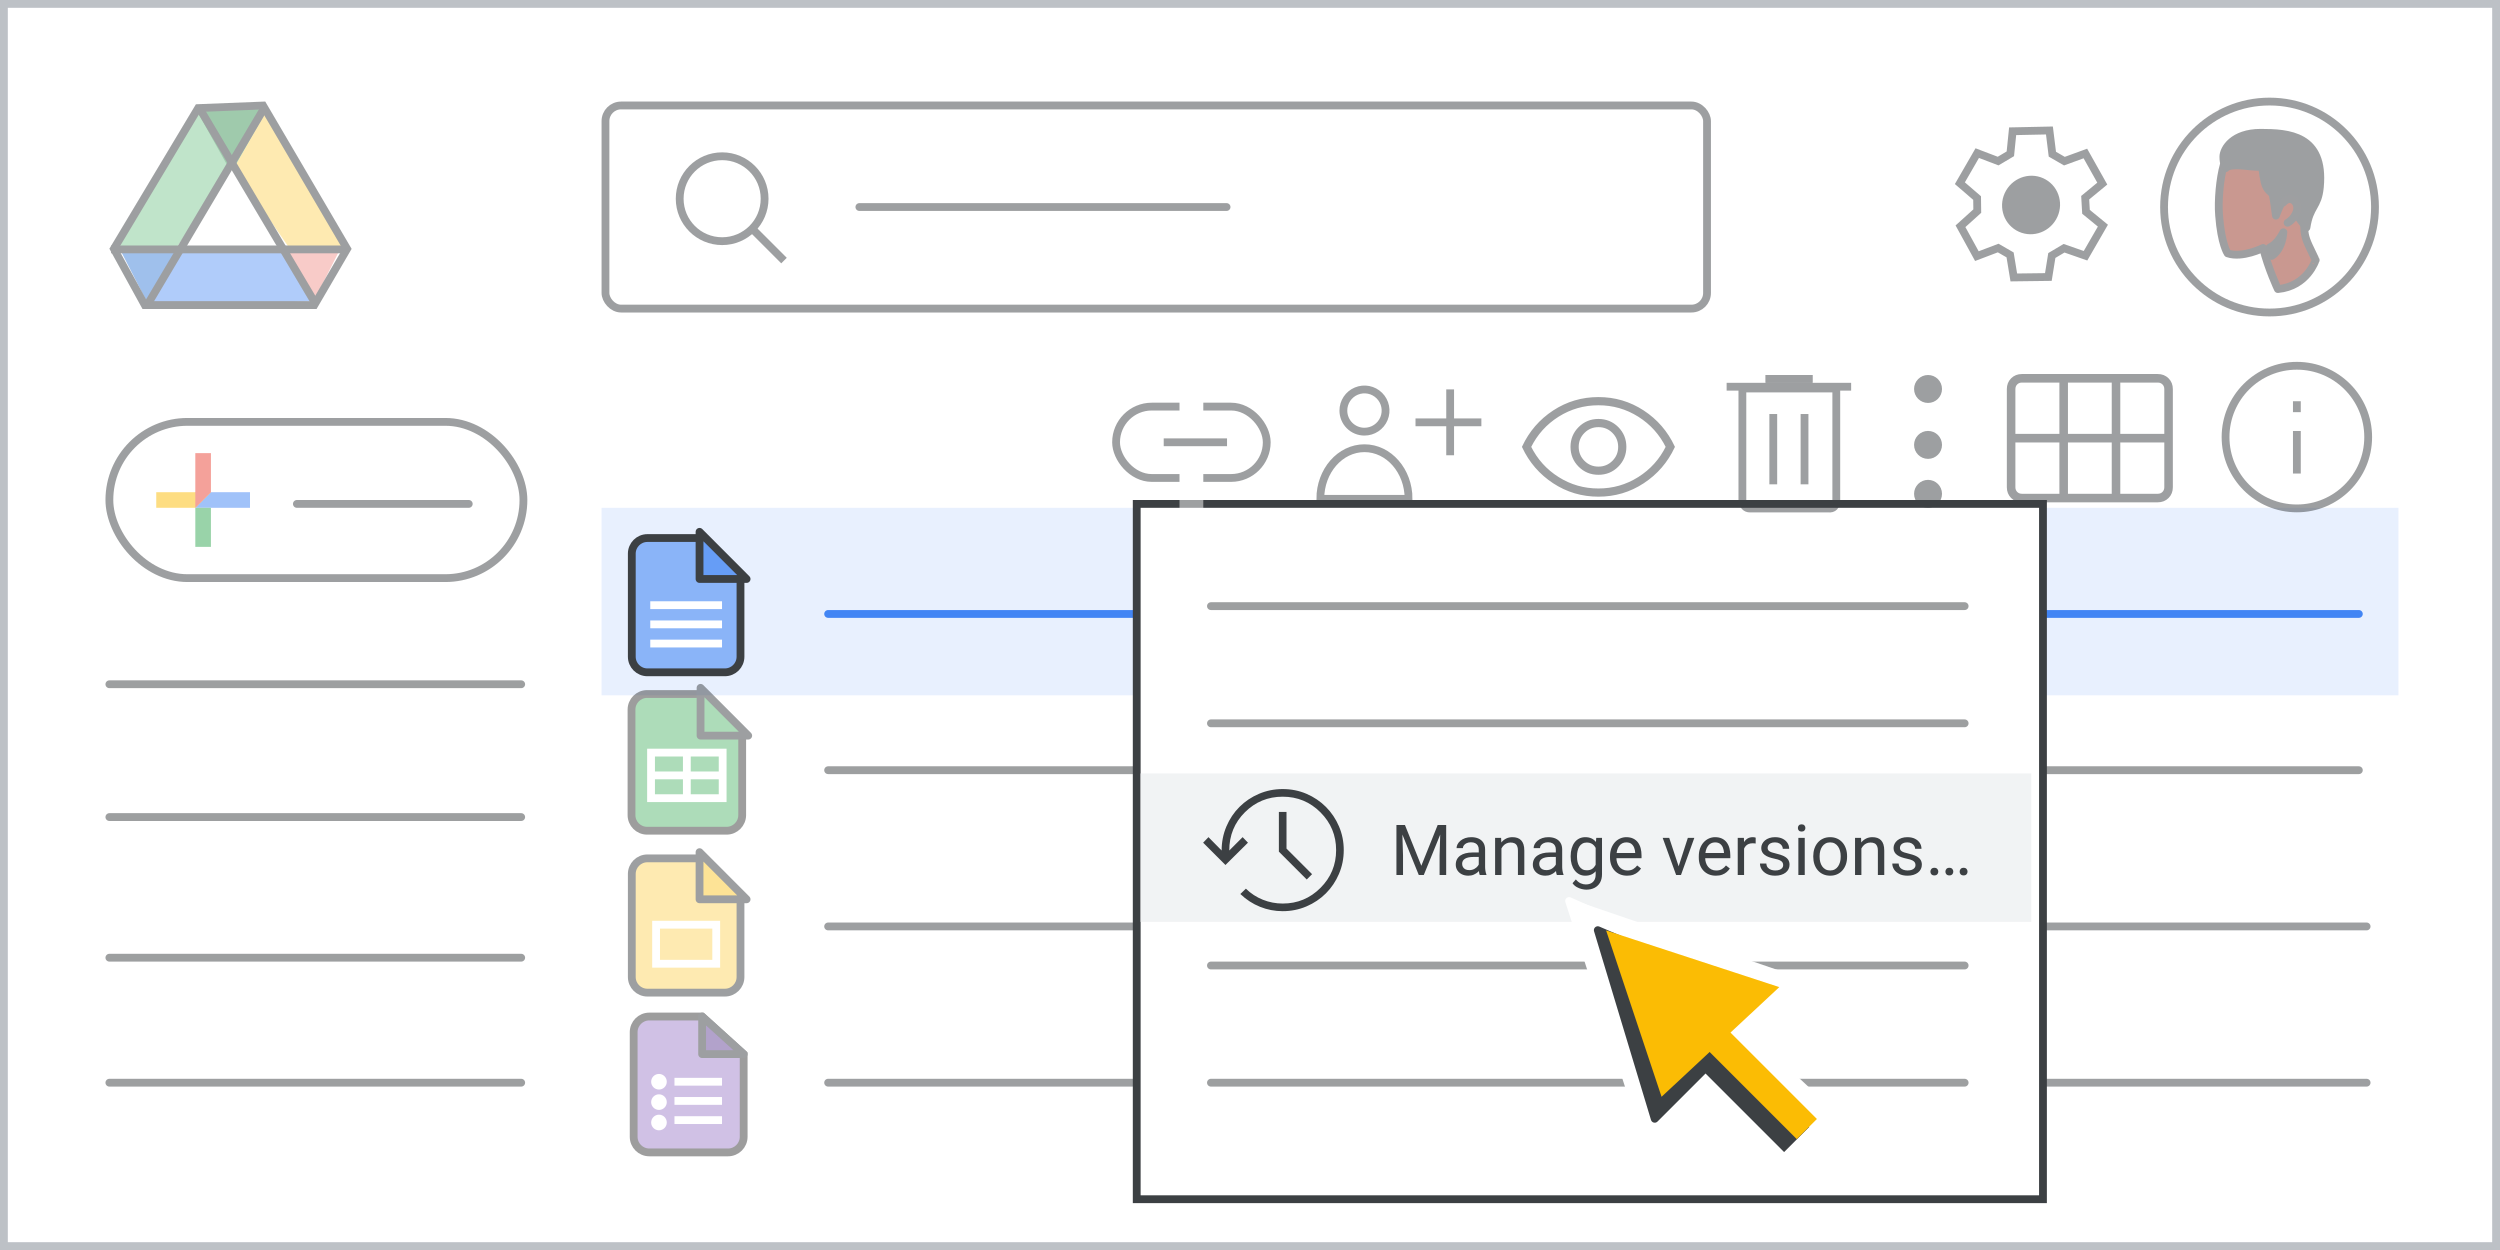 <?xml version="1.0" encoding="UTF-8"?>
<svg width="320px" height="160px" viewBox="0 0 320 160" version="1.1" xmlns="http://www.w3.org/2000/svg" xmlns:xlink="http://www.w3.org/1999/xlink">
    <rect x="0" y="0" width="320" height="160" fill="#333333" stroke="none"/>
    <title>drive-manage-versions</title>
    <g id="drive-manage-versions" stroke="none" stroke-width="1" fill="none" fill-rule="evenodd">
        <rect id="border/bg" stroke="#BDC1C6" fill="#FFFFFF" x="0.5" y="0.5" width="319" height="159"></rect>
        <g id="search" opacity="0.5" transform="translate(77, 13)" stroke="#3C4043">
            <rect id="Rectangle" fill="#FFFFFF" x="0.5" y="0.5" width="141" height="26" rx="2"></rect>
            <line x1="33" y1="13.5" x2="80" y2="13.5" id="Line-2" stroke-linecap="round" stroke-linejoin="round"></line>
            <g id="Group" transform="translate(10, 7)">
                <circle id="Oval" cx="5.435" cy="5.435" r="5.435"></circle>
                <line x1="9.706" y1="9.706" x2="13" y2="13" id="Line-6" stroke-linecap="square"></line>
            </g>
        </g>
        <g id="screen" transform="translate(14, 13)">
            <rect id="Rectangle" fill="#E8F0FE" x="63" y="52" width="230" height="24"></rect>
            <g id="Logos/drive" opacity="0.5">
                <g id="Group-44">
                    <g id="Group-6" transform="translate(0, -0)">
                        <g id="Group-5" transform="translate(1.107, 0.964)">
                            <polygon id="Triangle-Copy" fill="#4081DA" transform="translate(4.152, 21.524) scale(1, -1) translate(-4.152, -21.524) " points="4.152 17.463 8.304 25.585 0 25.585"></polygon>
                            <polygon id="Triangle-Copy" fill="#F29891" transform="translate(24.798, 21.266) scale(-1, -1) translate(-24.798, -21.266) " points="24.517 17.96 28.401 24.372 21.195 24.572"></polygon>
                            <polygon id="Path-15" fill="#FDD663" points="19.098 0 14.946 7.31 21.304 17.869 29.615 17.77"></polygon>
                            <polygon id="Path-15" fill="#629AF6" transform="translate(15.12, 23.317) rotate(-240) translate(-15.12, -23.317) " points="11.228 14.064 7.617 20.634 14.508 32.569 22.623 31.775"></polygon>
                            <polygon id="Path-15" fill="#81C995" transform="translate(7.334, 8.934) scale(-1, 1) translate(-7.334, -8.934) " points="4.152 0 3.77510523e-13 7.31 6.358 17.869 14.668 17.77"></polygon>
                            <polygon id="Triangle" fill="#3F965A" transform="translate(14.531, 4.061) scale(1, -1) translate(-14.531, -4.061) " points="14.506 0 19.098 8.122 9.964 8.122"></polygon>
                            <polygon id="Triangle" fill="#FFFFFF" points="14.668 7.31 21.904 17.751 7.473 17.751"></polygon>
                        </g>
                        <path d="M19.671,0.508 C21.366,3.41 24.952,9.526 30.43,18.854 L30.43,18.854 L26.234,26.049 L4.534,26.049 L0.576,18.847 L8.231,6.071 L8.533,5.565 L9.23,4.403 L11.366,0.836 Z" id="Triangle" stroke="#3C4043"></path>
                        <line x1="0.722" y1="18.924" x2="29.508" y2="18.924" id="Line-13" stroke="#3C4043" stroke-linecap="square"></line>
                    </g>
                    <line x1="5.151" y1="25.537" x2="19.543" y2="1.292" id="Line-14" stroke="#3C4043" stroke-linecap="square"></line>
                    <line x1="11.793" y1="25.537" x2="26.186" y2="1.292" id="Line-14" stroke="#3C4043" stroke-linecap="square" transform="translate(18.99, 13.414) scale(-1, 1) translate(-18.99, -13.414) "></line>
                </g>
            </g>
            <line x1="0" y1="74.585" x2="52.713" y2="74.585" id="Stroke-205-Copy-3" stroke="#3C4043" opacity="0.5" stroke-linecap="round" stroke-linejoin="round"></line>
            <line x1="0" y1="91.585" x2="52.713" y2="91.585" id="Stroke-205-Copy-2" stroke="#3C4043" opacity="0.5" stroke-linecap="round" stroke-linejoin="round"></line>
            <line x1="92" y1="65.585" x2="287.933" y2="65.585" id="Stroke-205-Copy-3" stroke="#4285F4" stroke-linecap="round" stroke-linejoin="round"></line>
            <line x1="92" y1="85.585" x2="287.933" y2="85.585" id="Stroke-205-Copy-2" stroke="#3C4043" opacity="0.5" stroke-linecap="round" stroke-linejoin="round"></line>
            <line x1="0" y1="109.585" x2="52.713" y2="109.585" id="Stroke-205-Copy" stroke="#3C4043" opacity="0.5" stroke-linecap="round" stroke-linejoin="round"></line>
            <line x1="92" y1="125.585" x2="288.927" y2="125.585" id="Stroke-205-Copy-2" stroke="#9D9FA1" stroke-linecap="round" stroke-linejoin="round"></line>
            <line x1="92" y1="105.585" x2="288.927" y2="105.585" id="Stroke-205-Copy-2" stroke="#9D9FA1" stroke-linecap="round" stroke-linejoin="round"></line>
            <line x1="0" y1="125.585" x2="52.713" y2="125.585" id="Stroke-205-Copy" stroke="#3C4043" opacity="0.5" stroke-linecap="round" stroke-linejoin="round"></line>
            <g id="People/profile7" opacity="0.5" transform="translate(276.5, 13.5) scale(-1, 1) translate(-276.5, -13.5) translate(263, 0)">
                <g id="Group-22" stroke="#3C4043">
                    <circle id="Oval" cx="13.5" cy="13.5" r="13.5"></circle>
                </g>
                <g id="Group-17" transform="translate(7, 4)">
                    <path d="M5.433,20 C5.433,20 6.699,17.319 7.32,14.741 C7.32,14.741 9.977,16.068 11.864,15.43 C11.864,15.43 12.684,14.256 12.957,10.554 C13.106,8.69 12.858,5.857 12.361,4.121 C11.815,2.155 9.952,0.827 6.898,1.312 C2.751,1.951 0.839,4.299 1.609,8.359 C2.503,13.184 2.031,13.184 0.591,16.298 C0.616,16.273 1.634,19.643 5.433,20" id="Fill-1" fill="#933222"></path>
                    <path d="M5.433,20 C5.433,20 6.699,17.319 7.32,14.741 C7.32,14.741 9.977,16.068 11.864,15.43 C11.864,15.43 12.684,14.256 12.957,10.554 C13.106,8.69 12.858,5.857 12.361,4.121 C11.815,2.155 9.952,0.827 6.898,1.312 C2.751,1.951 0.839,4.299 1.609,8.359 C2.503,13.184 2.031,13.184 0.591,16.298 C0.616,16.273 1.634,19.643 5.433,20 Z" id="Stroke-3" stroke="#3D4043" stroke-linecap="round" stroke-linejoin="round"></path>
                    <path d="M6.222,15.758 C6.222,15.758 4.919,15.127 4.727,12.727 C4.727,12.727 5.368,14.158 6.5,14.691 C6.5,14.691 6.436,14.958 6.393,15.176 C6.308,15.418 6.222,15.758 6.222,15.758" id="Fill-5" fill="#3C4043"></path>
                    <path d="M6.222,15.758 C6.222,15.758 4.919,15.127 4.727,12.727 C4.727,12.727 5.368,14.158 6.5,14.691 C6.5,14.691 6.436,14.958 6.393,15.176 C6.308,15.418 6.222,15.758 6.222,15.758 Z" id="Stroke-7" stroke="#3C4043" stroke-linecap="round" stroke-linejoin="round"></path>
                    <path d="M1.774,12.121 C1.774,12.121 3.02,10.681 3.269,9.974 C3.468,9.477 4.265,9.058 4.688,8.901 C4.838,8.849 4.987,8.901 5.037,9.058 C5.236,9.477 5.585,10.289 5.685,10.603 C5.685,10.603 5.983,8.194 6.108,7.88 C6.233,7.566 6.88,7.409 7.129,6.309 C7.378,5.21 7.428,4.346 7.428,4.346 C7.428,4.346 7.876,4.398 8.997,4.294 C10.093,4.163 11.712,4.005 12.11,4.529 C12.11,4.529 12.409,3.979 12.409,3.063 C12.409,2.042 11.159,0 7.647,0 C4.136,0 -0.566,0.262 0.056,6.938 C0.3,9.556 1.351,9.294 1.774,12.121" id="Fill-9" fill="#3C4043"></path>
                    <path d="M1.774,12.121 C1.774,12.121 3.02,10.681 3.269,9.974 C3.468,9.477 4.265,9.058 4.688,8.901 C4.838,8.849 4.987,8.901 5.037,9.058 C5.236,9.477 5.585,10.289 5.685,10.603 C5.685,10.603 5.983,8.194 6.108,7.88 C6.233,7.566 6.88,7.409 7.129,6.309 C7.378,5.21 7.428,4.346 7.428,4.346 C7.428,4.346 7.876,4.398 8.997,4.294 C10.093,4.163 11.712,4.005 12.11,4.529 C12.11,4.529 12.409,3.979 12.409,3.063 C12.409,2.042 11.159,0 7.647,0 C4.136,0 -0.566,0.262 0.056,6.938 C0.3,9.556 1.351,9.294 1.774,12.121 Z" id="Stroke-11" stroke="#3C4043" stroke-linecap="round" stroke-linejoin="round"></path>
                    <g id="Group-16" transform="translate(2.955, 8.485)">
                        <path d="M1.773,0.429 C1.773,0.429 1.388,-0.07 0.85,0.008 C0.312,0.087 -0.046,0.639 0.005,1.243 C0.031,1.848 0.594,2.689 1.235,3.03" id="Fill-13" fill="#933222"></path>
                        <path d="M1.773,0.429 C1.773,0.429 1.388,-0.07 0.85,0.008 C0.312,0.087 -0.046,0.639 0.005,1.243 C0.031,1.848 0.594,2.689 1.235,3.03" id="Stroke-15" stroke="#3D4043" stroke-linecap="round" stroke-linejoin="round"></path>
                    </g>
                </g>
            </g>
        </g>
        <g id="popup" transform="translate(145, 64)">
            <rect id="Rectangle" stroke="#3C4043" fill="#FFFFFF" x="0.5" y="0.5" width="116" height="89"></rect>
            <rect id="Rectangle" fill="#F1F3F4" x="1" y="35" width="114" height="19"></rect>
            <g id="Manage-versions-Copy" transform="translate(33.743, 41.514)" fill="#3C4043" fill-rule="nonzero">
                <path d="M0.268,0.088 L1.09,0.088 L3.186,5.304 L5.278,0.088 L6.104,0.088 L3.502,6.486 L2.861,6.486 L0.268,0.088 Z M0,0.088 L0.725,0.088 L0.844,3.99 L0.844,6.486 L0,6.486 L0,0.088 Z M5.643,0.088 L6.368,0.088 L6.368,6.486 L5.524,6.486 L5.524,3.99 L5.643,0.088 Z" id="Shape"></path>
                <path d="M10.538,5.673 L10.538,3.226 C10.538,3.038 10.501,2.875 10.426,2.736 C10.351,2.596 10.239,2.489 10.09,2.413 C9.94,2.336 9.756,2.298 9.536,2.298 C9.331,2.298 9.152,2.333 8.998,2.404 C8.844,2.474 8.724,2.566 8.637,2.681 C8.551,2.795 8.508,2.918 8.508,3.05 L7.695,3.05 C7.695,2.88 7.739,2.711 7.827,2.544 C7.915,2.377 8.041,2.226 8.207,2.09 C8.372,1.953 8.572,1.845 8.804,1.764 C9.037,1.684 9.297,1.644 9.584,1.644 C9.93,1.644 10.236,1.702 10.501,1.819 C10.766,1.937 10.974,2.113 11.125,2.349 C11.276,2.585 11.351,2.88 11.351,3.234 L11.351,5.449 C11.351,5.607 11.365,5.776 11.393,5.955 C11.421,6.133 11.462,6.287 11.518,6.416 L11.518,6.486 L10.67,6.486 C10.629,6.393 10.597,6.267 10.573,6.111 C10.55,5.954 10.538,5.808 10.538,5.673 Z M10.679,3.604 L10.688,4.175 L9.866,4.175 C9.634,4.175 9.428,4.193 9.246,4.23 C9.064,4.266 8.912,4.321 8.789,4.395 C8.666,4.468 8.572,4.559 8.508,4.669 C8.443,4.779 8.411,4.907 8.411,5.054 C8.411,5.203 8.445,5.339 8.512,5.462 C8.58,5.585 8.681,5.683 8.818,5.755 C8.954,5.826 9.122,5.862 9.321,5.862 C9.57,5.862 9.79,5.81 9.98,5.704 C10.17,5.599 10.322,5.47 10.435,5.317 C10.548,5.165 10.608,5.017 10.617,4.874 L10.964,5.265 C10.944,5.388 10.888,5.524 10.797,5.673 C10.707,5.823 10.586,5.966 10.435,6.102 C10.284,6.238 10.105,6.351 9.899,6.44 C9.692,6.53 9.46,6.574 9.202,6.574 C8.88,6.574 8.598,6.511 8.356,6.385 C8.115,6.259 7.927,6.09 7.794,5.878 C7.66,5.665 7.594,5.427 7.594,5.164 C7.594,4.909 7.644,4.684 7.743,4.489 C7.843,4.294 7.986,4.132 8.174,4.001 C8.361,3.871 8.587,3.772 8.851,3.705 C9.114,3.637 9.409,3.604 9.734,3.604 L10.679,3.604 Z" id="Shape"></path>
                <path d="M13.443,2.747 L13.443,6.486 L12.63,6.486 L12.63,1.731 L13.399,1.731 L13.443,2.747 Z M13.25,3.929 L12.911,3.916 C12.914,3.59 12.962,3.289 13.056,3.012 C13.15,2.736 13.282,2.495 13.452,2.29 C13.622,2.084 13.824,1.926 14.06,1.813 C14.296,1.7 14.558,1.644 14.845,1.644 C15.079,1.644 15.29,1.675 15.478,1.738 C15.665,1.801 15.825,1.901 15.959,2.039 C16.092,2.177 16.194,2.355 16.264,2.573 C16.334,2.791 16.37,3.057 16.37,3.371 L16.37,6.486 L15.552,6.486 L15.552,3.362 C15.552,3.113 15.516,2.913 15.442,2.762 C15.369,2.611 15.262,2.501 15.122,2.432 C14.981,2.364 14.808,2.329 14.603,2.329 C14.401,2.329 14.217,2.372 14.052,2.457 C13.886,2.542 13.744,2.659 13.625,2.808 C13.507,2.958 13.414,3.128 13.348,3.32 C13.282,3.512 13.25,3.715 13.25,3.929 Z" id="Shape"></path>
                <path d="M20.404,5.673 L20.404,3.226 C20.404,3.038 20.366,2.875 20.292,2.736 C20.217,2.596 20.105,2.489 19.956,2.413 C19.806,2.336 19.622,2.298 19.402,2.298 C19.197,2.298 19.017,2.333 18.864,2.404 C18.71,2.474 18.59,2.566 18.503,2.681 C18.417,2.795 18.374,2.918 18.374,3.05 L17.561,3.05 C17.561,2.88 17.604,2.711 17.692,2.544 C17.78,2.377 17.907,2.226 18.073,2.09 C18.238,1.953 18.437,1.845 18.67,1.764 C18.903,1.684 19.163,1.644 19.45,1.644 C19.796,1.644 20.101,1.702 20.366,1.819 C20.632,1.937 20.84,2.113 20.99,2.349 C21.141,2.585 21.217,2.88 21.217,3.234 L21.217,5.449 C21.217,5.607 21.231,5.776 21.259,5.955 C21.286,6.133 21.328,6.287 21.384,6.416 L21.384,6.486 L20.536,6.486 C20.495,6.393 20.462,6.267 20.439,6.111 C20.416,5.954 20.404,5.808 20.404,5.673 Z M20.544,3.604 L20.553,4.175 L19.731,4.175 C19.5,4.175 19.293,4.193 19.112,4.23 C18.93,4.266 18.778,4.321 18.655,4.395 C18.532,4.468 18.438,4.559 18.374,4.669 C18.309,4.779 18.277,4.907 18.277,5.054 C18.277,5.203 18.311,5.339 18.378,5.462 C18.445,5.585 18.547,5.683 18.683,5.755 C18.82,5.826 18.987,5.862 19.187,5.862 C19.436,5.862 19.655,5.81 19.846,5.704 C20.036,5.599 20.188,5.47 20.301,5.317 C20.413,5.165 20.474,5.017 20.483,4.874 L20.83,5.265 C20.81,5.388 20.754,5.524 20.663,5.673 C20.572,5.823 20.451,5.966 20.301,6.102 C20.15,6.238 19.971,6.351 19.764,6.44 C19.558,6.53 19.326,6.574 19.068,6.574 C18.746,6.574 18.464,6.511 18.222,6.385 C17.98,6.259 17.793,6.09 17.659,5.878 C17.526,5.665 17.459,5.427 17.459,5.164 C17.459,4.909 17.509,4.684 17.609,4.489 C17.708,4.294 17.852,4.132 18.04,4.001 C18.227,3.871 18.453,3.772 18.716,3.705 C18.98,3.637 19.274,3.604 19.6,3.604 L20.544,3.604 Z" id="Shape"></path>
                <path d="M25.576,1.731 L26.314,1.731 L26.314,6.385 C26.314,6.804 26.229,7.162 26.06,7.458 C25.89,7.753 25.653,7.978 25.35,8.132 C25.047,8.286 24.697,8.363 24.302,8.363 C24.138,8.363 23.945,8.337 23.724,8.286 C23.503,8.235 23.286,8.148 23.073,8.027 C22.861,7.905 22.683,7.742 22.54,7.537 L22.966,7.053 C23.165,7.293 23.374,7.46 23.592,7.554 C23.81,7.648 24.026,7.695 24.24,7.695 C24.498,7.695 24.721,7.646 24.908,7.55 C25.096,7.453 25.241,7.31 25.345,7.121 C25.449,6.932 25.501,6.7 25.501,6.425 L25.501,2.777 L25.576,1.731 Z M22.302,4.162 L22.302,4.069 C22.302,3.706 22.345,3.376 22.432,3.078 C22.518,2.781 22.643,2.525 22.805,2.312 C22.968,2.098 23.165,1.933 23.396,1.817 C23.628,1.701 23.889,1.644 24.179,1.644 C24.478,1.644 24.739,1.696 24.963,1.8 C25.187,1.904 25.378,2.054 25.534,2.252 C25.691,2.45 25.815,2.688 25.906,2.966 C25.997,3.245 26.06,3.56 26.095,3.911 L26.095,4.315 C26.062,4.664 26,4.978 25.908,5.256 C25.816,5.534 25.691,5.771 25.534,5.968 C25.378,6.164 25.187,6.314 24.961,6.418 C24.735,6.522 24.472,6.574 24.17,6.574 C23.886,6.574 23.629,6.514 23.399,6.394 C23.169,6.274 22.972,6.105 22.808,5.889 C22.644,5.672 22.518,5.416 22.432,5.122 C22.345,4.827 22.302,4.507 22.302,4.162 Z M23.115,4.069 L23.115,4.162 C23.115,4.399 23.139,4.622 23.188,4.83 C23.236,5.038 23.311,5.221 23.412,5.379 C23.513,5.537 23.643,5.661 23.801,5.75 C23.959,5.84 24.148,5.884 24.368,5.884 C24.637,5.884 24.86,5.827 25.036,5.713 C25.211,5.599 25.351,5.448 25.455,5.26 C25.559,5.073 25.641,4.869 25.699,4.649 L25.699,3.59 C25.667,3.429 25.618,3.273 25.552,3.122 C25.486,2.971 25.401,2.837 25.297,2.718 C25.193,2.599 25.065,2.505 24.913,2.435 C24.76,2.364 24.582,2.329 24.376,2.329 C24.154,2.329 23.963,2.375 23.803,2.468 C23.643,2.56 23.513,2.686 23.412,2.845 C23.311,3.005 23.236,3.19 23.188,3.399 C23.139,3.609 23.115,3.832 23.115,4.069 Z" id="Shape"></path>
                <path d="M29.522,6.574 C29.191,6.574 28.892,6.518 28.624,6.405 C28.356,6.292 28.126,6.133 27.934,5.928 C27.742,5.723 27.595,5.48 27.492,5.199 C27.39,4.917 27.338,4.61 27.338,4.276 L27.338,4.091 C27.338,3.705 27.396,3.36 27.51,3.056 C27.624,2.753 27.779,2.496 27.976,2.285 C28.172,2.074 28.395,1.915 28.644,1.806 C28.893,1.698 29.15,1.644 29.417,1.644 C29.757,1.644 30.051,1.702 30.298,1.819 C30.546,1.937 30.749,2.1 30.907,2.309 C31.065,2.519 31.182,2.765 31.258,3.048 C31.334,3.33 31.373,3.639 31.373,3.973 L31.373,4.337 L27.822,4.337 L27.822,3.674 L30.56,3.674 L30.56,3.612 C30.548,3.401 30.505,3.196 30.43,2.997 C30.355,2.798 30.237,2.634 30.076,2.505 C29.915,2.376 29.695,2.312 29.417,2.312 C29.232,2.312 29.062,2.35 28.907,2.428 C28.752,2.506 28.619,2.621 28.507,2.773 C28.396,2.925 28.31,3.111 28.248,3.331 C28.187,3.551 28.156,3.804 28.156,4.091 L28.156,4.276 C28.156,4.501 28.187,4.713 28.25,4.911 C28.313,5.109 28.406,5.282 28.527,5.432 C28.649,5.581 28.797,5.698 28.971,5.783 C29.145,5.868 29.344,5.911 29.566,5.911 C29.854,5.911 30.097,5.852 30.296,5.735 C30.495,5.618 30.669,5.461 30.819,5.265 L31.311,5.656 C31.208,5.811 31.078,5.959 30.92,6.1 C30.762,6.24 30.568,6.354 30.338,6.442 C30.108,6.53 29.836,6.574 29.522,6.574 Z" id="Path"></path>
                <path d="M36,5.752 L37.301,1.731 L38.131,1.731 L36.422,6.486 L35.877,6.486 L36,5.752 Z M34.915,1.731 L36.255,5.774 L36.347,6.486 L35.802,6.486 L34.08,1.731 L34.915,1.731 Z" id="Shape"></path>
                <path d="M40.887,6.574 C40.556,6.574 40.256,6.518 39.988,6.405 C39.72,6.292 39.49,6.133 39.298,5.928 C39.106,5.723 38.959,5.48 38.856,5.199 C38.754,4.917 38.703,4.61 38.703,4.276 L38.703,4.091 C38.703,3.705 38.76,3.36 38.874,3.056 C38.988,2.753 39.144,2.496 39.34,2.285 C39.536,2.074 39.759,1.915 40.008,1.806 C40.257,1.698 40.515,1.644 40.781,1.644 C41.121,1.644 41.415,1.702 41.662,1.819 C41.91,1.937 42.113,2.1 42.271,2.309 C42.429,2.519 42.546,2.765 42.623,3.048 C42.699,3.33 42.737,3.639 42.737,3.973 L42.737,4.337 L39.186,4.337 L39.186,3.674 L41.924,3.674 L41.924,3.612 C41.912,3.401 41.869,3.196 41.794,2.997 C41.719,2.798 41.602,2.634 41.44,2.505 C41.279,2.376 41.06,2.312 40.781,2.312 C40.597,2.312 40.427,2.35 40.271,2.428 C40.116,2.506 39.983,2.621 39.872,2.773 C39.76,2.925 39.674,3.111 39.612,3.331 C39.551,3.551 39.52,3.804 39.52,4.091 L39.52,4.276 C39.52,4.501 39.552,4.713 39.615,4.911 C39.677,5.109 39.77,5.282 39.891,5.432 C40.013,5.581 40.161,5.698 40.335,5.783 C40.51,5.868 40.708,5.911 40.931,5.911 C41.218,5.911 41.461,5.852 41.66,5.735 C41.859,5.618 42.034,5.461 42.183,5.265 L42.675,5.656 C42.573,5.811 42.442,5.959 42.284,6.1 C42.126,6.24 41.932,6.354 41.702,6.442 C41.472,6.53 41.2,6.574 40.887,6.574 Z" id="Path"></path>
                <path d="M44.499,2.479 L44.499,6.486 L43.686,6.486 L43.686,1.731 L44.477,1.731 L44.499,2.479 Z M45.984,1.705 L45.98,2.461 C45.913,2.446 45.849,2.437 45.789,2.432 C45.729,2.428 45.661,2.426 45.584,2.426 C45.397,2.426 45.231,2.455 45.088,2.514 C44.944,2.572 44.823,2.654 44.723,2.76 C44.624,2.865 44.545,2.99 44.488,3.135 C44.431,3.281 44.394,3.439 44.376,3.612 L44.147,3.744 C44.147,3.457 44.176,3.188 44.233,2.936 C44.29,2.684 44.379,2.46 44.499,2.265 C44.619,2.071 44.772,1.918 44.958,1.808 C45.144,1.698 45.366,1.644 45.624,1.644 C45.683,1.644 45.75,1.65 45.826,1.663 C45.902,1.677 45.955,1.69 45.984,1.705 Z" id="Shape"></path>
                <path d="M49.504,5.225 C49.504,5.108 49.479,4.999 49.427,4.898 C49.376,4.797 49.272,4.704 49.115,4.621 C48.959,4.537 48.724,4.465 48.41,4.403 C48.146,4.348 47.908,4.282 47.696,4.206 C47.484,4.129 47.303,4.037 47.156,3.929 C47.008,3.82 46.894,3.693 46.815,3.546 C46.736,3.4 46.696,3.229 46.696,3.032 C46.696,2.845 46.738,2.667 46.822,2.5 C46.905,2.333 47.024,2.186 47.177,2.057 C47.331,1.928 47.517,1.827 47.733,1.753 C47.95,1.68 48.192,1.644 48.458,1.644 C48.839,1.644 49.165,1.711 49.434,1.846 C49.704,1.98 49.91,2.16 50.054,2.384 C50.197,2.608 50.269,2.856 50.269,3.129 L49.456,3.129 C49.456,2.997 49.417,2.869 49.34,2.744 C49.262,2.62 49.149,2.517 49.001,2.435 C48.853,2.353 48.672,2.312 48.458,2.312 C48.233,2.312 48.051,2.346 47.911,2.415 C47.772,2.484 47.671,2.571 47.608,2.676 C47.545,2.782 47.514,2.893 47.514,3.01 C47.514,3.098 47.529,3.177 47.56,3.245 C47.591,3.314 47.646,3.377 47.725,3.434 C47.804,3.491 47.915,3.545 48.059,3.595 C48.202,3.645 48.385,3.694 48.608,3.744 C48.998,3.832 49.318,3.938 49.57,4.061 C49.822,4.184 50.01,4.334 50.133,4.513 C50.256,4.692 50.317,4.909 50.317,5.164 C50.317,5.372 50.274,5.562 50.188,5.735 C50.101,5.908 49.977,6.056 49.814,6.181 C49.652,6.305 49.458,6.402 49.234,6.471 C49.01,6.54 48.759,6.574 48.48,6.574 C48.062,6.574 47.707,6.5 47.417,6.35 C47.127,6.201 46.907,6.007 46.758,5.77 C46.608,5.533 46.534,5.282 46.534,5.019 L47.351,5.019 C47.363,5.241 47.427,5.418 47.544,5.548 C47.662,5.678 47.805,5.771 47.975,5.825 C48.145,5.879 48.313,5.906 48.48,5.906 C48.703,5.906 48.89,5.877 49.041,5.818 C49.192,5.76 49.307,5.679 49.386,5.577 C49.465,5.474 49.504,5.357 49.504,5.225 Z" id="Path"></path>
                <path d="M52.264,1.731 L52.264,6.486 L51.447,6.486 L51.447,1.731 L52.264,1.731 Z M51.385,0.47 C51.385,0.338 51.426,0.227 51.506,0.136 C51.587,0.045 51.706,0 51.864,0 C52.02,0 52.139,0.045 52.222,0.136 C52.306,0.227 52.348,0.338 52.348,0.47 C52.348,0.596 52.306,0.704 52.222,0.793 C52.139,0.883 52.02,0.927 51.864,0.927 C51.706,0.927 51.587,0.883 51.506,0.793 C51.426,0.704 51.385,0.596 51.385,0.47 Z" id="Shape"></path>
                <path d="M53.354,4.162 L53.354,4.061 C53.354,3.718 53.404,3.399 53.503,3.105 C53.603,2.81 53.747,2.554 53.934,2.336 C54.122,2.117 54.349,1.948 54.615,1.826 C54.882,1.704 55.181,1.644 55.512,1.644 C55.846,1.644 56.147,1.704 56.415,1.826 C56.683,1.948 56.911,2.117 57.1,2.336 C57.289,2.554 57.434,2.81 57.533,3.105 C57.633,3.399 57.683,3.718 57.683,4.061 L57.683,4.162 C57.683,4.504 57.633,4.822 57.533,5.115 C57.434,5.408 57.289,5.664 57.1,5.882 C56.911,6.1 56.684,6.27 56.419,6.392 C56.154,6.513 55.854,6.574 55.521,6.574 C55.187,6.574 54.886,6.513 54.62,6.392 C54.353,6.27 54.125,6.1 53.936,5.882 C53.747,5.664 53.603,5.408 53.503,5.115 C53.404,4.822 53.354,4.504 53.354,4.162 Z M54.167,4.061 L54.167,4.162 C54.167,4.399 54.195,4.622 54.25,4.832 C54.306,5.041 54.39,5.227 54.503,5.388 C54.616,5.549 54.757,5.676 54.927,5.768 C55.097,5.86 55.295,5.906 55.521,5.906 C55.743,5.906 55.939,5.86 56.107,5.768 C56.276,5.676 56.416,5.549 56.527,5.388 C56.638,5.227 56.722,5.041 56.78,4.832 C56.837,4.622 56.865,4.399 56.865,4.162 L56.865,4.061 C56.865,3.826 56.837,3.604 56.78,3.395 C56.722,3.185 56.637,2.999 56.525,2.837 C56.412,2.674 56.271,2.546 56.103,2.452 C55.934,2.358 55.737,2.312 55.512,2.312 C55.289,2.312 55.094,2.358 54.925,2.452 C54.757,2.546 54.616,2.674 54.503,2.837 C54.39,2.999 54.306,3.185 54.25,3.395 C54.195,3.604 54.167,3.826 54.167,4.061 Z" id="Shape"></path>
                <path d="M59.515,2.747 L59.515,6.486 L58.702,6.486 L58.702,1.731 L59.471,1.731 L59.515,2.747 Z M59.322,3.929 L58.983,3.916 C58.986,3.59 59.035,3.289 59.128,3.012 C59.222,2.736 59.354,2.495 59.524,2.29 C59.694,2.084 59.897,1.926 60.133,1.813 C60.368,1.7 60.63,1.644 60.917,1.644 C61.151,1.644 61.362,1.675 61.55,1.738 C61.737,1.801 61.898,1.901 62.031,2.039 C62.164,2.177 62.266,2.355 62.336,2.573 C62.407,2.791 62.442,3.057 62.442,3.371 L62.442,6.486 L61.625,6.486 L61.625,3.362 C61.625,3.113 61.588,2.913 61.515,2.762 C61.441,2.611 61.334,2.501 61.194,2.432 C61.053,2.364 60.88,2.329 60.675,2.329 C60.473,2.329 60.289,2.372 60.124,2.457 C59.958,2.542 59.816,2.659 59.698,2.808 C59.579,2.958 59.487,3.128 59.421,3.32 C59.355,3.512 59.322,3.715 59.322,3.929 Z" id="Shape"></path>
                <path d="M66.441,5.225 C66.441,5.108 66.415,4.999 66.364,4.898 C66.313,4.797 66.209,4.704 66.052,4.621 C65.895,4.537 65.66,4.465 65.347,4.403 C65.083,4.348 64.845,4.282 64.633,4.206 C64.42,4.129 64.24,4.037 64.092,3.929 C63.944,3.82 63.831,3.693 63.751,3.546 C63.672,3.4 63.633,3.229 63.633,3.032 C63.633,2.845 63.675,2.667 63.758,2.5 C63.842,2.333 63.96,2.186 64.114,2.057 C64.268,1.928 64.453,1.827 64.67,1.753 C64.887,1.68 65.128,1.644 65.395,1.644 C65.776,1.644 66.101,1.711 66.371,1.846 C66.64,1.98 66.847,2.16 66.99,2.384 C67.134,2.608 67.206,2.856 67.206,3.129 L66.393,3.129 C66.393,2.997 66.354,2.869 66.276,2.744 C66.198,2.62 66.086,2.517 65.938,2.435 C65.79,2.353 65.609,2.312 65.395,2.312 C65.169,2.312 64.987,2.346 64.848,2.415 C64.709,2.484 64.608,2.571 64.545,2.676 C64.482,2.782 64.45,2.893 64.45,3.01 C64.45,3.098 64.466,3.177 64.496,3.245 C64.527,3.314 64.582,3.377 64.661,3.434 C64.74,3.491 64.852,3.545 64.995,3.595 C65.139,3.645 65.322,3.694 65.544,3.744 C65.934,3.832 66.255,3.938 66.507,4.061 C66.759,4.184 66.946,4.334 67.069,4.513 C67.192,4.692 67.254,4.909 67.254,5.164 C67.254,5.372 67.211,5.562 67.124,5.735 C67.038,5.908 66.913,6.056 66.751,6.181 C66.588,6.305 66.395,6.402 66.171,6.471 C65.947,6.54 65.695,6.574 65.417,6.574 C64.998,6.574 64.644,6.5 64.354,6.35 C64.063,6.201 63.844,6.007 63.694,5.77 C63.545,5.533 63.47,5.282 63.47,5.019 L64.288,5.019 C64.299,5.241 64.364,5.418 64.481,5.548 C64.598,5.678 64.742,5.771 64.912,5.825 C65.082,5.879 65.25,5.906 65.417,5.906 C65.64,5.906 65.826,5.877 65.977,5.818 C66.128,5.76 66.243,5.679 66.322,5.577 C66.401,5.474 66.441,5.357 66.441,5.225 Z" id="Path"></path>
                <path d="M68.348,6.056 C68.348,5.918 68.391,5.802 68.478,5.706 C68.564,5.611 68.689,5.563 68.854,5.563 C69.018,5.563 69.143,5.611 69.229,5.706 C69.316,5.802 69.359,5.918 69.359,6.056 C69.359,6.19 69.316,6.305 69.229,6.398 C69.143,6.492 69.018,6.539 68.854,6.539 C68.689,6.539 68.564,6.492 68.478,6.398 C68.391,6.305 68.348,6.19 68.348,6.056 Z M70.269,6.056 C70.269,5.918 70.312,5.802 70.398,5.706 C70.485,5.611 70.61,5.563 70.774,5.563 C70.938,5.563 71.063,5.611 71.15,5.706 C71.236,5.802 71.279,5.918 71.279,6.056 C71.279,6.19 71.236,6.305 71.15,6.398 C71.063,6.492 70.938,6.539 70.774,6.539 C70.61,6.539 70.485,6.492 70.398,6.398 C70.312,6.305 70.269,6.19 70.269,6.056 Z M72.092,6.056 C72.092,5.918 72.135,5.802 72.222,5.706 C72.308,5.611 72.434,5.563 72.598,5.563 C72.762,5.563 72.887,5.611 72.973,5.706 C73.06,5.802 73.103,5.918 73.103,6.056 C73.103,6.19 73.06,6.305 72.973,6.398 C72.887,6.492 72.762,6.539 72.598,6.539 C72.434,6.539 72.308,6.492 72.222,6.398 C72.135,6.305 72.092,6.19 72.092,6.056 Z" id="Shape"></path>
            </g>
            <g id="history_BASELINE_P900" transform="translate(9, 37)" fill="#3C4043" fill-rule="nonzero">
                <path d="M10.185,15.631 C9.175,15.631 8.206,15.444 7.278,15.069 C6.35,14.695 5.512,14.149 4.763,13.433 L5.471,12.749 C6.106,13.368 6.83,13.84 7.645,14.166 C8.459,14.491 9.305,14.654 10.185,14.654 C12.073,14.654 13.685,13.986 15.02,12.651 C16.355,11.316 17.023,9.704 17.023,7.815 C17.023,5.927 16.355,4.315 15.02,2.98 C13.685,1.645 12.073,0.977 10.185,0.977 C8.296,0.977 6.684,1.64 5.349,2.967 C4.014,4.294 3.346,5.927 3.346,7.864 L5.056,6.155 L5.739,6.863 L2.858,9.72 L0,6.863 L0.684,6.155 L2.369,7.864 C2.369,6.773 2.573,5.748 2.98,4.787 C3.387,3.826 3.944,2.992 4.652,2.284 C5.361,1.575 6.191,1.018 7.144,0.611 C8.096,0.204 9.11,0 10.185,0 C11.275,0 12.293,0.204 13.237,0.611 C14.182,1.018 15.008,1.575 15.717,2.284 C16.425,2.992 16.982,3.822 17.389,4.774 C17.796,5.727 18,6.741 18,7.815 C18,8.89 17.796,9.904 17.389,10.856 C16.982,11.809 16.425,12.639 15.717,13.348 C15.008,14.056 14.178,14.613 13.226,15.02 C12.273,15.427 11.259,15.631 10.185,15.631 Z M13.262,11.577 L9.696,8.011 L9.696,2.931 L10.673,2.931 L10.673,7.62 L13.946,10.893 L13.262,11.577 Z" id="Shape"></path>
            </g>
            <line x1="10" y1="13.585" x2="106.474" y2="13.585" id="Stroke-205-Copy-3" stroke="#3C4043" opacity="0.5" stroke-linecap="round" stroke-linejoin="round"></line>
            <line x1="10" y1="28.585" x2="106.474" y2="28.585" id="Stroke-205-Copy-2" stroke="#3C4043" opacity="0.5" stroke-linecap="round" stroke-linejoin="round"></line>
            <line x1="10" y1="59.585" x2="106.474" y2="59.585" id="Stroke-205-Copy-3" stroke="#3C4043" opacity="0.5" stroke-linecap="round" stroke-linejoin="round"></line>
            <line x1="10" y1="74.585" x2="106.474" y2="74.585" id="Stroke-205-Copy-2" stroke="#3C4043" opacity="0.5" stroke-linecap="round" stroke-linejoin="round"></line>
            <g id="UI/arrow" transform="translate(45.295, 41.2)" fill-rule="nonzero">
                <g id="Group" fill="#FFFFFF" transform="translate(26.001, 26.001) rotate(-45) translate(-26.001, -26.001) translate(11.379, 3.852)">
                    <g id="Group-3" transform="translate(0, 0)">
                        <polygon id="Triangle" stroke="#FFFFFF" stroke-linejoin="round" points="14.921 0 24.6 25.353 18.551 19.86 14.518 29.156 0 29.156"></polygon>
                        <polygon id="Triangle" points="15.531 0.589 29.243 28.567 3.732 27.608"></polygon>
                    </g>
                    <g id="Group-2" transform="translate(9.02, 27.08)">
                        <polygon id="Rectangle" points="0.644 0.106 10.384 1.03581341e-13 10.933 17.219 0 17.219"></polygon>
                    </g>
                </g>
                <g id="Group-5-2" transform="translate(5.794, 5.889)">
                    <g id="Group" transform="translate(21.263, 21.263) rotate(-45) translate(-21.263, -21.263) translate(9.666, 2.789)">
                        <polygon id="Triangle" stroke="#3C4043" fill="#3C4043" stroke-linejoin="round" points="11.919 0 19.65 19.328 14.818 15.14 11.597 22.227 0 22.227"></polygon>
                        <g id="Group-2" transform="translate(8.697, 19.896)">
                            <polygon id="Rectangle" fill="#3C4043" points="2.24316445e-11 1.724 4.058 1.639 4.556 17.051 -1.42424344e-12 17.051"></polygon>
                            <rect id="Rectangle" fill="#FBBC04" x="2.32" y="1.03581341e-13" width="3.644" height="17.025"></rect>
                        </g>
                        <polygon id="Triangle" fill="#FBBC04" points="12.649 0.774 23.193 21.582 2.61 20.853"></polygon>
                    </g>
                </g>
            </g>
        </g>
        <g id="nav-icons" transform="translate(142.857, 45.947)" opacity="0.5">
            <g id="Icons/info-dark-grey" transform="translate(141.514, 0.372)" stroke="#3C4043">
                <line x1="9.628" y1="9.347" x2="9.628" y2="13.795" id="Line" stroke-linecap="square"></line>
                <line x1="9.628" y1="5.938" x2="9.628" y2="5.539" id="Line" stroke-linecap="square"></line>
                <circle id="Oval" cx="9.628" cy="9.628" r="9.128"></circle>
            </g>
            <g id="calendar_view_month_BASELINE_P900-(1)" transform="translate(114.143, 2.053)" fill="#3C4043" fill-rule="nonzero" stroke="#3C4043" stroke-width="0.25">
                <path d="M1.81,16.172 C1.287,16.172 0.855,16.001 0.513,15.659 C0.171,15.318 0,14.885 0,14.362 L0,1.81 C0,1.287 0.171,0.855 0.513,0.513 C0.855,0.171 1.287,0 1.81,0 L19.19,0 C19.713,0 20.145,0.171 20.487,0.513 C20.829,0.855 21,1.287 21,1.81 L21,14.362 C21,14.885 20.829,15.318 20.487,15.659 C20.145,16.001 19.713,16.172 19.19,16.172 L1.81,16.172 Z M0.845,7.664 C0.845,7.664 0.845,7.664 0.845,7.664 C0.845,7.664 0.845,7.664 0.845,7.664 L6.728,7.664 C6.728,7.664 6.728,7.664 6.728,7.664 C6.728,7.664 6.728,7.664 6.728,7.664 L6.728,0.845 C6.728,0.845 6.728,0.845 6.728,0.845 C6.728,0.845 6.728,0.845 6.728,0.845 L1.81,0.845 C1.529,0.845 1.297,0.935 1.116,1.116 C0.935,1.297 0.845,1.529 0.845,1.81 L0.845,7.664 Z M7.573,7.664 L13.427,7.664 C13.427,7.664 13.427,7.664 13.427,7.664 C13.427,7.664 13.427,7.664 13.427,7.664 L13.427,0.845 C13.427,0.845 13.427,0.845 13.427,0.845 C13.427,0.845 13.427,0.845 13.427,0.845 L7.573,0.845 C7.573,0.845 7.573,0.845 7.573,0.845 C7.573,0.845 7.573,0.845 7.573,0.845 L7.573,7.664 C7.573,7.664 7.573,7.664 7.573,7.664 C7.573,7.664 7.573,7.664 7.573,7.664 Z M14.272,7.664 L20.155,7.664 C20.155,7.664 20.155,7.664 20.155,7.664 C20.155,7.664 20.155,7.664 20.155,7.664 L20.155,1.81 C20.155,1.529 20.065,1.297 19.884,1.116 C19.703,0.935 19.471,0.845 19.19,0.845 L14.272,0.845 C14.272,0.845 14.272,0.845 14.272,0.845 C14.272,0.845 14.272,0.845 14.272,0.845 L14.272,7.664 C14.272,7.664 14.272,7.664 14.272,7.664 C14.272,7.664 14.272,7.664 14.272,7.664 Z M6.728,15.328 C6.728,15.328 6.728,15.328 6.728,15.328 C6.728,15.328 6.728,15.328 6.728,15.328 L6.728,8.509 C6.728,8.509 6.728,8.509 6.728,8.509 C6.728,8.509 6.728,8.509 6.728,8.509 L0.845,8.509 C0.845,8.509 0.845,8.509 0.845,8.509 C0.845,8.509 0.845,8.509 0.845,8.509 L0.845,14.362 C0.845,14.644 0.935,14.875 1.116,15.056 C1.297,15.237 1.529,15.328 1.81,15.328 L6.728,15.328 Z M7.573,15.328 L13.427,15.328 C13.427,15.328 13.427,15.328 13.427,15.328 C13.427,15.328 13.427,15.328 13.427,15.328 L13.427,8.509 C13.427,8.509 13.427,8.509 13.427,8.509 C13.427,8.509 13.427,8.509 13.427,8.509 L7.573,8.509 C7.573,8.509 7.573,8.509 7.573,8.509 C7.573,8.509 7.573,8.509 7.573,8.509 L7.573,15.328 C7.573,15.328 7.573,15.328 7.573,15.328 C7.573,15.328 7.573,15.328 7.573,15.328 Z M14.272,15.328 L19.19,15.328 C19.471,15.328 19.703,15.237 19.884,15.056 C20.065,14.875 20.155,14.644 20.155,14.362 L20.155,8.509 C20.155,8.509 20.155,8.509 20.155,8.509 C20.155,8.509 20.155,8.509 20.155,8.509 L14.272,8.509 C14.272,8.509 14.272,8.509 14.272,8.509 C14.272,8.509 14.272,8.509 14.272,8.509 L14.272,15.328 C14.272,15.328 14.272,15.328 14.272,15.328 C14.272,15.328 14.272,15.328 14.272,15.328 Z" id="Shape"></path>
            </g>
            <g id="Icons/menu-more-dark-grey" transform="translate(102.143, 2.053)" fill="#3C4043">
                <circle id="Oval" cx="1.789" cy="1.789" r="1.789"></circle>
                <circle id="Oval" cx="1.789" cy="8.947" r="1.789"></circle>
                <circle id="Oval" cx="1.789" cy="15.211" r="1.789"></circle>
            </g>
            <g id="Icons/delete-white" transform="translate(78.143, 2.053)" stroke="#3C4043">
                <line x1="5.5" y1="0.5" x2="10.5" y2="0.5" id="Line-19" stroke-linecap="square"></line>
                <line x1="5.5" y1="0.5" x2="10.5" y2="0.5" id="Line-19" stroke-linecap="square"></line>
                <line x1="0.508" y1="1.5" x2="15.446" y2="1.5" id="Line-19" stroke-linecap="square"></line>
                <line x1="5.979" y1="5.494" x2="5.979" y2="13.494" id="Line-20" stroke-linecap="square"></line>
                <line x1="9.979" y1="5.494" x2="9.979" y2="13.494" id="Line-20" stroke-linecap="square"></line>
                <path d="M2.025,1.726 L2.025,16 C2.114,16.726 2.439,17.089 3,17.089 C3.561,17.089 6.894,17.089 13,17.089 C13.696,17.157 14.045,16.794 14.045,16 C14.045,15.206 14.045,10.448 14.045,1.726 L2.025,1.726 Z" id="Path-36"></path>
            </g>
            <g id="Icons/user-add" transform="translate(26.143, 3.903)" stroke="#3C4043">
                <path d="M5.652,5.403 C6.746,5.403 7.731,4.744 8.149,3.734 C8.567,2.724 8.334,1.561 7.56,0.789 C6.786,0.017 5.623,-0.213 4.614,0.208 C3.605,0.628 2.948,1.615 2.951,2.708 C2.951,3.424 3.236,4.111 3.742,4.616 C4.249,5.122 4.937,5.405 5.652,5.403 Z" id="Path" fill="#FFFFFF" fill-rule="nonzero" stroke-linecap="round" stroke-linejoin="round"></path>
                <path d="M5.652,7.521 C2.531,7.521 0,10.426 0,14 L11.298,14 C11.298,10.426 8.767,7.521 5.652,7.521 Z" id="Path" fill="#FFFFFF" fill-rule="nonzero"></path>
                <g id="Group-38" transform="translate(12.466, 0.492)" stroke-linecap="square">
                    <line x1="4.153" y1="2.5783724e-17" x2="4.153" y2="7.432" id="Line-9"></line>
                    <line x1="0.219" y1="3.716" x2="7.65" y2="3.716" id="Line-10"></line>
                </g>
            </g>
            <g id="Icons/link" transform="translate(0, 3.053)">
                <rect id="Rectangle" stroke="#3C4043" x="0" y="3.045" width="19.286" height="9.135" rx="4.568"></rect>
                <rect id="Rectangle" fill="#FFFFFF" x="8.12" y="0" width="3.045" height="17.256"></rect>
                <line x1="6.598" y1="7.613" x2="13.703" y2="7.613" id="Line-2" stroke="#3C4043" stroke-linecap="square"></line>
            </g>
            <g id="visibility_BASELINE_P900" transform="translate(52.143, 5.053)" fill="#3C4043" fill-rule="nonzero" stroke="#3C4043" stroke-width="0.35">
                <path d="M9.6,9.6 C10.55,9.6 11.354,9.271 12.013,8.612 C12.671,7.954 13,7.15 13,6.2 C13,5.25 12.671,4.446 12.013,3.787 C11.354,3.129 10.55,2.8 9.6,2.8 C8.65,2.8 7.846,3.129 7.188,3.787 C6.529,4.446 6.2,5.25 6.2,6.2 C6.2,7.15 6.529,7.954 7.188,8.612 C7.846,9.271 8.65,9.6 9.6,9.6 Z M9.6,8.9 C8.85,8.9 8.213,8.637 7.688,8.112 C7.163,7.587 6.9,6.95 6.9,6.2 C6.9,5.45 7.163,4.812 7.688,4.287 C8.213,3.762 8.85,3.5 9.6,3.5 C10.35,3.5 10.988,3.762 11.513,4.287 C12.038,4.812 12.3,5.45 12.3,6.2 C12.3,6.95 12.038,7.587 11.513,8.112 C10.988,8.637 10.35,8.9 9.6,8.9 Z M9.6,12.4 C7.517,12.4 5.617,11.837 3.9,10.712 C2.183,9.587 0.883,8.083 0,6.2 C0.883,4.317 2.183,2.812 3.9,1.687 C5.617,0.562 7.517,0 9.6,0 C11.683,0 13.583,0.562 15.3,1.687 C17.017,2.812 18.317,4.317 19.2,6.2 C18.317,8.083 17.017,9.587 15.3,10.712 C13.583,11.837 11.683,12.4 9.6,12.4 Z M9.6,11.7 C11.483,11.7 13.213,11.204 14.788,10.212 C16.363,9.221 17.567,7.883 18.4,6.2 C17.567,4.517 16.363,3.179 14.788,2.187 C13.213,1.196 11.483,0.7 9.6,0.7 C7.717,0.7 5.987,1.196 4.412,2.187 C2.837,3.179 1.633,4.517 0.8,6.2 C1.633,7.883 2.837,9.221 4.412,10.212 C5.987,11.204 7.717,11.7 9.6,11.7 Z" id="Shape"></path>
            </g>
        </g>
        <g id="create-button" opacity="0.5" transform="translate(14, 54)" stroke="#3C4043">
            <rect id="Rectangle" fill="#FFFFFF" x="0" y="0" width="53" height="20" rx="10"></rect>
            <line x1="24" y1="10.5" x2="46" y2="10.5" id="Line-Copy-6" stroke-linecap="round"></line>
        </g>
        <g id="Branded-Icon" opacity="0.5" transform="translate(20, 58)">
            <g id="gFAB">
                <polygon id="Fill-2" fill="#4285F4" points="5 5 5 7 7.032 7 12 7 12 5"></polygon>
                <polygon id="Fill-3" fill="#FBBC05" points="5 5 0 5 0 7 5 7 7 5"></polygon>
                <rect id="Rectangle" fill="#34A853" x="5" y="7" width="2" height="5"></rect>
                <polygon id="Fill-4" fill="#EA4335" points="5 0 5 7 7 5 7 0"></polygon>
            </g>
        </g>
        <g id="Icons/settings-dark-grey" opacity="0.5" transform="translate(247.366, 13.424)">
            <g id="gear" transform="translate(12.685, 12.685) rotate(-60) translate(-12.685, -12.685) translate(3.399, 3.399)">
                <polygon id="Path-4" stroke="#3C4043" points="11.896 2.823 11.443 0 6.995 0 6.452 2.86 5.016 3.714 2.261 2.823 0 6.553 2.261 8.396 2.261 10.156 0 12.01 2.261 15.812 4.865 14.82 6.452 15.711 6.995 18.571 11.443 18.571 11.896 15.812 13.408 14.82 16.065 15.812 18.321 12.01 16.13 10.177 16.13 8.396 18.571 6.553 16.13 2.525 13.484 3.714"></polygon>
                <ellipse id="Oval" fill="#3C4043" cx="9.136" cy="9.286" rx="3.762" ry="3.696"></ellipse>
            </g>
        </g>
        <g id="Logos/forms" opacity="0.5" transform="translate(81.11, 130.116)">
            <path d="M2,0 L8.763,0 L8.763,0 L14.079,4.812 L14.079,15.391 C14.079,16.496 13.183,17.391 12.079,17.391 L2,17.391 C0.895,17.391 1.43461255e-14,16.496 1.42108547e-14,15.391 L1.42108547e-14,2 C1.4075584e-14,0.895 0.895,2.02906125e-16 2,0 Z" id="Rectangle" stroke="#3C3C3C" fill="#A183CC"></path>
            <polygon id="Path-5" stroke="#3C4043" fill-opacity="0.784" fill="#55358A" stroke-linejoin="round" transform="translate(11.421, 2.406) rotate(-90) translate(-11.421, -2.406) " points="9.015 5.064 13.827 -0.252 9.015 -0.252"></polygon>
            <line x1="5.722" y1="10.803" x2="10.808" y2="10.803" id="Line-11" stroke="#FFFFFF" stroke-linecap="square"></line>
            <circle id="Oval" fill="#FFFFFF" cx="3.238" cy="8.347" r="1"></circle>
            <circle id="Oval" fill="#FFFFFF" cx="3.238" cy="10.956" r="1"></circle>
            <circle id="Oval" fill="#FFFFFF" cx="3.238" cy="13.565" r="1"></circle>
            <line x1="5.722" y1="8.347" x2="10.808" y2="8.347" id="Line-11" stroke="#FFFFFF" stroke-linecap="square"></line>
            <line x1="5.722" y1="13.258" x2="10.808" y2="13.258" id="Line-11" stroke="#FFFFFF" stroke-linecap="square"></line>
        </g>
        <g id="Group-42" transform="translate(80.87, 68.87)">
            <path d="M2,0 L8.66,0 L8.66,0 L13.913,4.755 L13.913,15.187 C13.913,16.291 13.018,17.187 11.913,17.187 L2,17.187 C0.895,17.187 1.3527075e-16,16.291 0,15.187 L0,2 C-1.3527075e-16,0.895 0.895,2.02906125e-16 2,0 Z" id="Rectangle" stroke="#3C4043" fill="#8AB4F8"></path>
            <line x1="2.864" y1="11.049" x2="11.049" y2="11.049" id="Line-11" stroke="#FFFFFF" stroke-linecap="square"></line>
            <line x1="2.864" y1="8.593" x2="11.049" y2="8.593" id="Line-11" stroke="#FFFFFF" stroke-linecap="square"></line>
            <line x1="2.864" y1="13.504" x2="11.049" y2="13.504" id="Line-11" stroke="#FFFFFF" stroke-linecap="square"></line>
            <path d="M14.702,-0.082 L8.666,5.941 L8.666,-0.082 L14.702,-0.082 Z" id="Path-5" stroke="#3C4043" fill="#669DF6" stroke-linejoin="round" transform="translate(11.33, 2.577) rotate(-90) translate(-11.33, -2.577) "></path>
        </g>
        <g id="Logos/slides" opacity="0.5" transform="translate(80.87, 109.87)">
            <g id="Group-42" stroke="#3C4043">
                <path d="M2,0 L8.66,0 L8.66,0 L13.913,4.755 L13.913,15.187 C13.913,16.291 13.018,17.187 11.913,17.187 L2,17.187 C0.895,17.187 1.3527075e-16,16.291 0,15.187 L0,2 C-1.3527075e-16,0.895 0.895,2.02906125e-16 2,0 Z" id="Rectangle" fill="#FDD663"></path>
                <path d="M14.702,-0.082 L8.666,5.941 L8.666,-0.082 L14.702,-0.082 Z" id="Path-5" fill="#FBC72E" stroke-linejoin="round" transform="translate(11.33, 2.577) rotate(-90) translate(-11.33, -2.577) "></path>
            </g>
            <rect id="Rectangle" stroke="#FFFFFF" x="3.109" y="8.491" width="7.696" height="4.999"></rect>
        </g>
        <g id="Logos/sheets" opacity="0.5" transform="translate(80.833, 88.833)">
            <g id="Group-42">
                <path d="M2,0 L8.818,0 L8.818,0 L14.167,4.842 L14.167,15.5 C14.167,16.605 13.271,17.5 12.167,17.5 L2,17.5 C0.895,17.5 1.3527075e-16,16.605 0,15.5 L0,2 C-1.3527075e-16,0.895 0.895,2.02906125e-16 2,0 Z" id="Rectangle" stroke="#3C3C3C" fill="#5BBA73"></path>
                <g id="Group" transform="translate(2.5, 7.5)" stroke="#FFFFFF">
                    <line x1="0.417" y1="2.917" x2="8.75" y2="2.917" id="Line-11" stroke-linecap="square"></line>
                    <rect id="Rectangle" x="0" y="0" width="9.167" height="5.833"></rect>
                    <line x1="4.583" y1="0.417" x2="4.583" y2="5.417" id="Line-12" stroke-linecap="square"></line>
                </g>
                <path d="M14.948,-0.074 L8.833,6.027 L8.833,-0.074 L14.948,-0.074 Z" id="Path-5" stroke="#3C4043" fill="#5BBA73" stroke-linejoin="round" transform="translate(11.536, 2.624) rotate(-90) translate(-11.536, -2.624) "></path>
            </g>
        </g>
    </g>
</svg>
